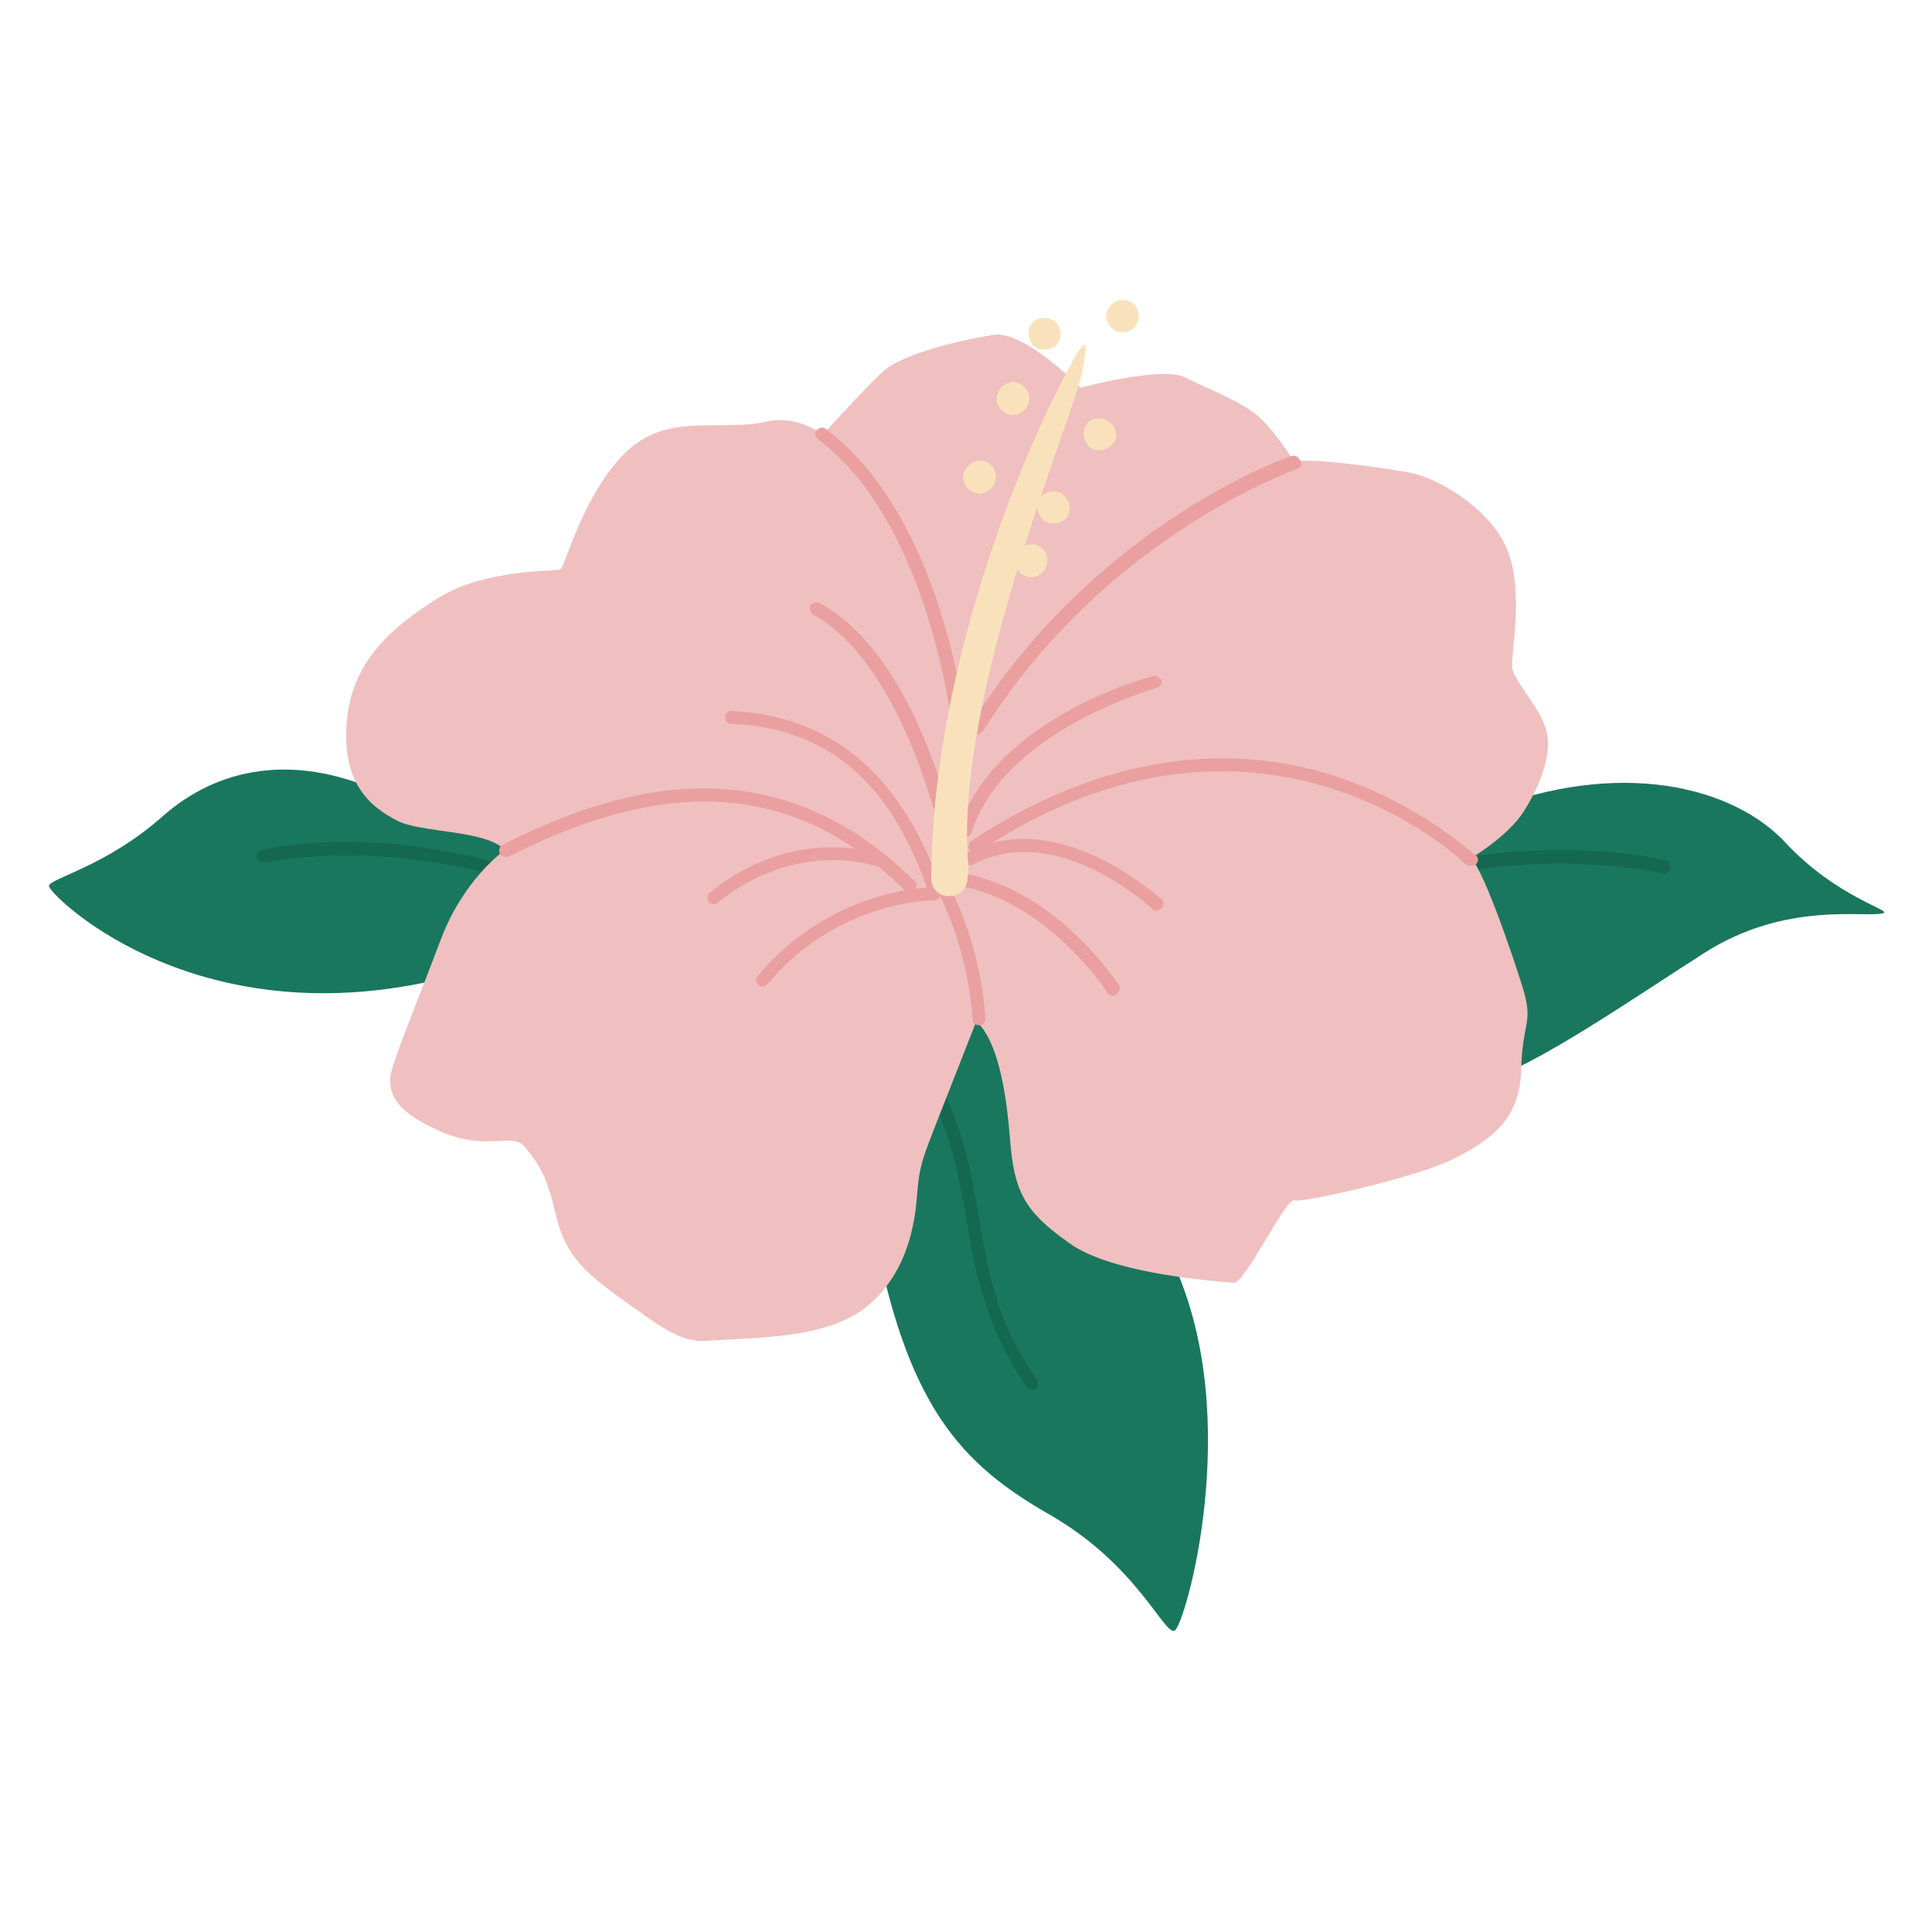 <?xml version="1.0" encoding="UTF-8"?> <svg xmlns="http://www.w3.org/2000/svg" xmlns:xlink="http://www.w3.org/1999/xlink" version="1.1" id="OBJECTS" x="0px" y="0px" width="150px" height="150px" viewBox="0 0 150 150" xml:space="preserve"> <g> <g> <g> <path fill="#19775E" d="M29.1,61.3c-6.3-2.7-12.1-1.8-16.5,2.1s-8.8,4.8-8.8,5.4c0,0.6,10.6,11.3,29.1,7.5 C51.4,72.6,47,57.9,47,57.9L29.1,61.3z"></path> </g> <g> <path fill="#156850" d="M39.7,67.3C28.6,64,20.6,65.9,20.3,66c-0.3,0.1-0.4,0.3-0.4,0.6c0.1,0.3,0.3,0.4,0.6,0.4 c0.1,0,8-1.9,18.9,1.2c0,0,0.1,0,0.1,0c0.2,0,0.4-0.1,0.5-0.4C40.1,67.6,40,67.3,39.7,67.3z"></path> </g> <g> <path fill="#19775E" d="M77.2,75l-10.8,8.4l1.3,11.2c2.6,14.7,7,19.1,13.8,23c6.8,3.9,8.9,9.4,9.7,9s5.4-16.3,0-28.3 C85.8,86.4,77.2,75,77.2,75z"></path> </g> <g> <path fill="#156850" d="M76,94.5c-0.6-3.5-1.2-7.1-3.5-11.2C72.3,83,72,83,71.8,83.1c-0.2,0.1-0.3,0.4-0.2,0.7 c2.2,3.9,2.8,7.3,3.4,10.8c0.7,4,1.4,8.2,4.7,13.1c0.1,0.1,0.3,0.2,0.4,0.2c0.1,0,0.2,0,0.3-0.1c0.2-0.2,0.3-0.5,0.1-0.7 C77.3,102.5,76.7,98.6,76,94.5z"></path> </g> <g> <path fill="#19775E" d="M138.6,65.4c-4-4.3-12.8-6.6-23.4-2.4l-6.3,5c0,0,2.4,16.2,5.6,16c3.2-0.2,11.4-5.9,17.8-10 c6.4-4.1,12.6-2.7,13.9-3.1C147,70.7,142.6,69.7,138.6,65.4z"></path> </g> <g> <path fill="#156850" d="M129.3,66.8c-0.3-0.1-8.1-2-18.9,0.4c-0.3,0.1-0.4,0.3-0.4,0.6c0.1,0.2,0.3,0.4,0.5,0.4c0,0,0.1,0,0.1,0 c10.6-2.3,18.4-0.4,18.5-0.4c0.3,0.1,0.5-0.1,0.6-0.4C129.7,67.1,129.5,66.8,129.3,66.8z"></path> </g> </g> <g> <path fill="#EFC0BF" d="M118.3,63c1.1-1.7,2.2-4.2,1.8-6.1s-2.6-4-2.7-5.1c-0.1-1.1,1-6.2-0.5-9.4s-5.4-5.2-7-5.6 c-1.6-0.4-9.1-1.4-9.4-0.9c0,0-1.6-2.7-3.2-3.9c-1.6-1.1-3.5-1.8-5.3-2.7c-1.8-0.9-8.1,0.8-8.1,0.8s-4.4-4.5-6.8-4.1 c-2.4,0.4-7,1.4-8.6,2.9c-1,0.9-3,3.1-4.6,4.8c-1.3-0.8-2.7-1.3-4.2-1c-3.9,0.9-7.9-0.8-11.2,2.5c-3.3,3.3-4.6,8.8-5,9 c-0.4,0.2-5.8-0.1-9.6,2.3c-3.8,2.4-6.7,5.1-7,9.8c-0.3,4.7,2,6.4,3.9,7.4c1.9,1,6.9,0.7,8.4,2.3c0,0-3.2,2.2-5,7 c-1.8,4.8-3.9,9.8-3.9,10.7c0,1,0,2.4,3.8,4.1c3.8,1.7,5.7,0,6.7,1.3c1,1.3,1.6,2,2.3,5c0.7,3,1.8,4.3,4.8,6.5 c3,2.1,4.8,3.7,7,3.5c4.1-0.3,9.8-0.1,12.9-3.1c1.8-1.7,2.8-4,3.2-6.5c0.2-1.1,0.2-2.3,0.4-3.4c0.2-1.2,0.7-2.3,1.1-3.4 c1.1-2.8,2.2-5.6,3.3-8.4c1.9,1.7,2.4,6.6,2.6,8.9c0.3,4.4,1.2,5.9,4.6,8.3c3.4,2.5,11.9,3,12.8,3.1c0.9,0,4-6.6,4.7-6.4 c0.7,0.2,9.5-1.8,12.3-3.2c2.8-1.4,5.2-3,5.3-6.9c0.1-3.9,1-3.6,0.1-6.5c-0.9-2.9-3.3-9.8-4.1-10C114.1,66.8,117.2,64.8,118.3,63z "></path> </g> <g> <path fill="#EAA0A0" d="M39,65.6c-0.2,0.1-0.3,0.4-0.2,0.7c0.1,0.2,0.4,0.3,0.7,0.2c8-4,20-8.2,30.7,2.6c0.1,0.1,0.2,0.1,0.4,0.1 c0.1,0,0.3,0,0.4-0.1c0.2-0.2,0.2-0.5,0-0.7C59.7,57.2,47.3,61.4,39,65.6z"></path> </g> <g> <path fill="#EAA0A0" d="M64.1,33.3c-0.2-0.2-0.5-0.1-0.7,0.1s-0.1,0.5,0.1,0.7c8.6,6.4,10.4,22.1,10.4,22.2c0,0.3,0.2,0.4,0.5,0.4 c0,0,0,0,0.1,0c0.3,0,0.5-0.3,0.4-0.6C74.9,55.6,73.1,40,64.1,33.3z"></path> </g> <g> <path fill="#EAA0A0" d="M100.3,35.4c-0.2,0-15.1,5.2-24.9,20.8c-0.1,0.2-0.1,0.5,0.2,0.7c0.1,0.1,0.2,0.1,0.3,0.1 c0.2,0,0.3-0.1,0.4-0.2c9.6-15.3,24.3-20.3,24.4-20.4c0.3-0.1,0.4-0.4,0.3-0.6C100.8,35.5,100.6,35.3,100.3,35.4z"></path> </g> <g> <path fill="#EAA0A0" d="M63.6,46.8c-0.2-0.1-0.5,0-0.7,0.2c-0.1,0.2,0,0.5,0.2,0.7c7.3,4,10.1,18,10.2,18.1c0,0.2,0.3,0.4,0.5,0.4 c0,0,0.1,0,0.1,0c0.3-0.1,0.4-0.3,0.4-0.6C74.2,65,71.4,51,63.6,46.8z"></path> </g> <g> <path fill="#EAA0A0" d="M56.8,55.2c-0.3,0-0.5,0.2-0.5,0.5c0,0.3,0.2,0.5,0.5,0.5c9.4,0.4,13.1,7,15.2,12.8 c0.1,0.2,0.3,0.3,0.5,0.3c0.1,0,0.1,0,0.2,0c0.3-0.1,0.4-0.4,0.3-0.6C70.9,63.1,66.9,55.7,56.8,55.2z"></path> </g> <g> <path fill="#EAA0A0" d="M89.5,52.5c-0.5,0.1-12.3,3.3-15.1,11.9c-0.1,0.3,0.1,0.5,0.3,0.6c0.1,0,0.1,0,0.2,0 c0.2,0,0.4-0.1,0.5-0.3c2.6-8.1,14.3-11.2,14.4-11.3c0.3-0.1,0.4-0.3,0.4-0.6C90,52.6,89.7,52.4,89.5,52.5z"></path> </g> <g> <path fill="#EAA0A0" d="M103.5,60.2c-6.3-2-16.3-2.7-28.1,5.1c-0.2,0.2-0.3,0.5-0.1,0.7c0.2,0.2,0.5,0.3,0.7,0.1 c21.9-14.5,37.7,0.9,37.8,1c0.1,0.1,0.2,0.1,0.4,0.1s0.3,0,0.4-0.1c0.2-0.2,0.2-0.5,0-0.7C114.3,66.3,110.3,62.4,103.5,60.2z"></path> </g> <g> <path fill="#EAA0A0" d="M75.1,66.2c-0.2,0.1-0.3,0.4-0.2,0.7s0.4,0.3,0.7,0.2c6.5-3.4,13.8,3.4,13.9,3.5c0.1,0.1,0.2,0.1,0.3,0.1 c0.1,0,0.3-0.1,0.4-0.2c0.2-0.2,0.2-0.5,0-0.7C89.8,69.6,82.2,62.5,75.1,66.2z"></path> </g> <g> <path fill="#EAA0A0" d="M74.8,67.8c-0.3,0-0.5,0.1-0.6,0.4c0,0.3,0.1,0.5,0.4,0.6c6.9,1.3,11.4,8.3,11.4,8.3 c0.1,0.2,0.3,0.2,0.4,0.2c0.1,0,0.2,0,0.3-0.1c0.2-0.1,0.3-0.5,0.2-0.7C86.7,76.3,82.2,69.2,74.8,67.8z"></path> </g> <g> <path fill="#EAA0A0" d="M73.3,69.1c-0.2,0.1-0.4,0.4-0.2,0.7c2.2,4.6,2.4,9.2,2.4,9.3c0,0.3,0.2,0.5,0.5,0.5c0,0,0,0,0,0 c0.3,0,0.5-0.2,0.5-0.5c0-0.2-0.2-4.9-2.5-9.7C73.8,69.1,73.5,68.9,73.3,69.1z"></path> </g> <g> <path fill="#EAA0A0" d="M72.5,68.9c-0.3,0-7.9,0-13.7,6.9c-0.2,0.2-0.1,0.5,0.1,0.7c0.1,0.1,0.2,0.1,0.3,0.1 c0.1,0,0.3-0.1,0.4-0.2c5.3-6.4,12.6-6.5,12.9-6.5c0,0,0,0,0,0c0,0,0,0,0,0c0.3,0,0.5-0.2,0.5-0.5C73,69.1,72.8,68.9,72.5,68.9z"></path> </g> <g> <path fill="#EAA0A0" d="M68.6,66.4c-0.3-0.1-6.8-2.5-13.5,2.9c-0.2,0.2-0.2,0.5-0.1,0.7c0.1,0.1,0.2,0.2,0.4,0.2 c0.1,0,0.2,0,0.3-0.1c6.3-5.1,12.5-2.8,12.5-2.8c0.3,0.1,0.5,0,0.6-0.3S68.8,66.5,68.6,66.4z"></path> </g> <g> <g> <path fill="#F9E2BB" d="M80.8,24.7c-0.7,0.1-1.1,0.8-0.9,1.5c0.1,0.7,0.8,1.1,1.5,0.9c0.7-0.1,1.1-0.8,0.9-1.5 S81.5,24.6,80.8,24.7z"></path> </g> <g> <path fill="#F9E2BB" d="M85.1,32.5c-0.7,0.1-1.1,0.8-0.9,1.5c0.1,0.7,0.8,1.1,1.5,0.9s1.1-0.8,0.9-1.5 C86.4,32.8,85.8,32.4,85.1,32.5z"></path> </g> <g> <path fill="#F9E2BB" d="M81.5,38.2c-0.7,0.1-1.1,0.8-0.9,1.5s0.8,1.1,1.5,0.9c0.7-0.1,1.1-0.8,0.9-1.5 C82.8,38.5,82.2,38,81.5,38.2z"></path> </g> <g> <path fill="#F9E2BB" d="M78.4,29.7c-0.7,0.2-1.1,0.8-1,1.5c0.2,0.7,0.8,1.1,1.5,1c0.7-0.2,1.1-0.8,1-1.5 C79.7,30,79,29.5,78.4,29.7z"></path> </g> <g> <path fill="#F9E2BB" d="M79.8,42.3c-0.7,0.2-1.1,0.8-1,1.5c0.2,0.7,0.8,1.1,1.5,1c0.7-0.2,1.1-0.8,1-1.5 C81.2,42.6,80.5,42.1,79.8,42.3z"></path> </g> <g> <path fill="#F9E2BB" d="M75.8,35.8c-0.7,0.2-1.1,0.8-1,1.5c0.2,0.7,0.8,1.1,1.5,1c0.7-0.2,1.1-0.8,1-1.5 C77.2,36.1,76.5,35.6,75.8,35.8z"></path> </g> <g> <path fill="#F9E2BB" d="M86.9,23.3c-0.7,0.2-1.1,0.8-1,1.5c0.2,0.7,0.8,1.1,1.5,1c0.7-0.2,1.1-0.8,1-1.5 C88.3,23.6,87.6,23.2,86.9,23.3z"></path> </g> <g> <path fill="#F9E2BB" d="M82.4,29.7c-1.7,3.2-10,20.6-10.1,38.5c0,1.7,2.5,1.9,2.8,0.2c0-0.3,0.1-0.6,0.1-1 c-1.3-12.8,8.1-35,8.8-38.4C84.7,25.5,84.1,26.4,82.4,29.7z"></path> </g> </g> </g> </svg> 